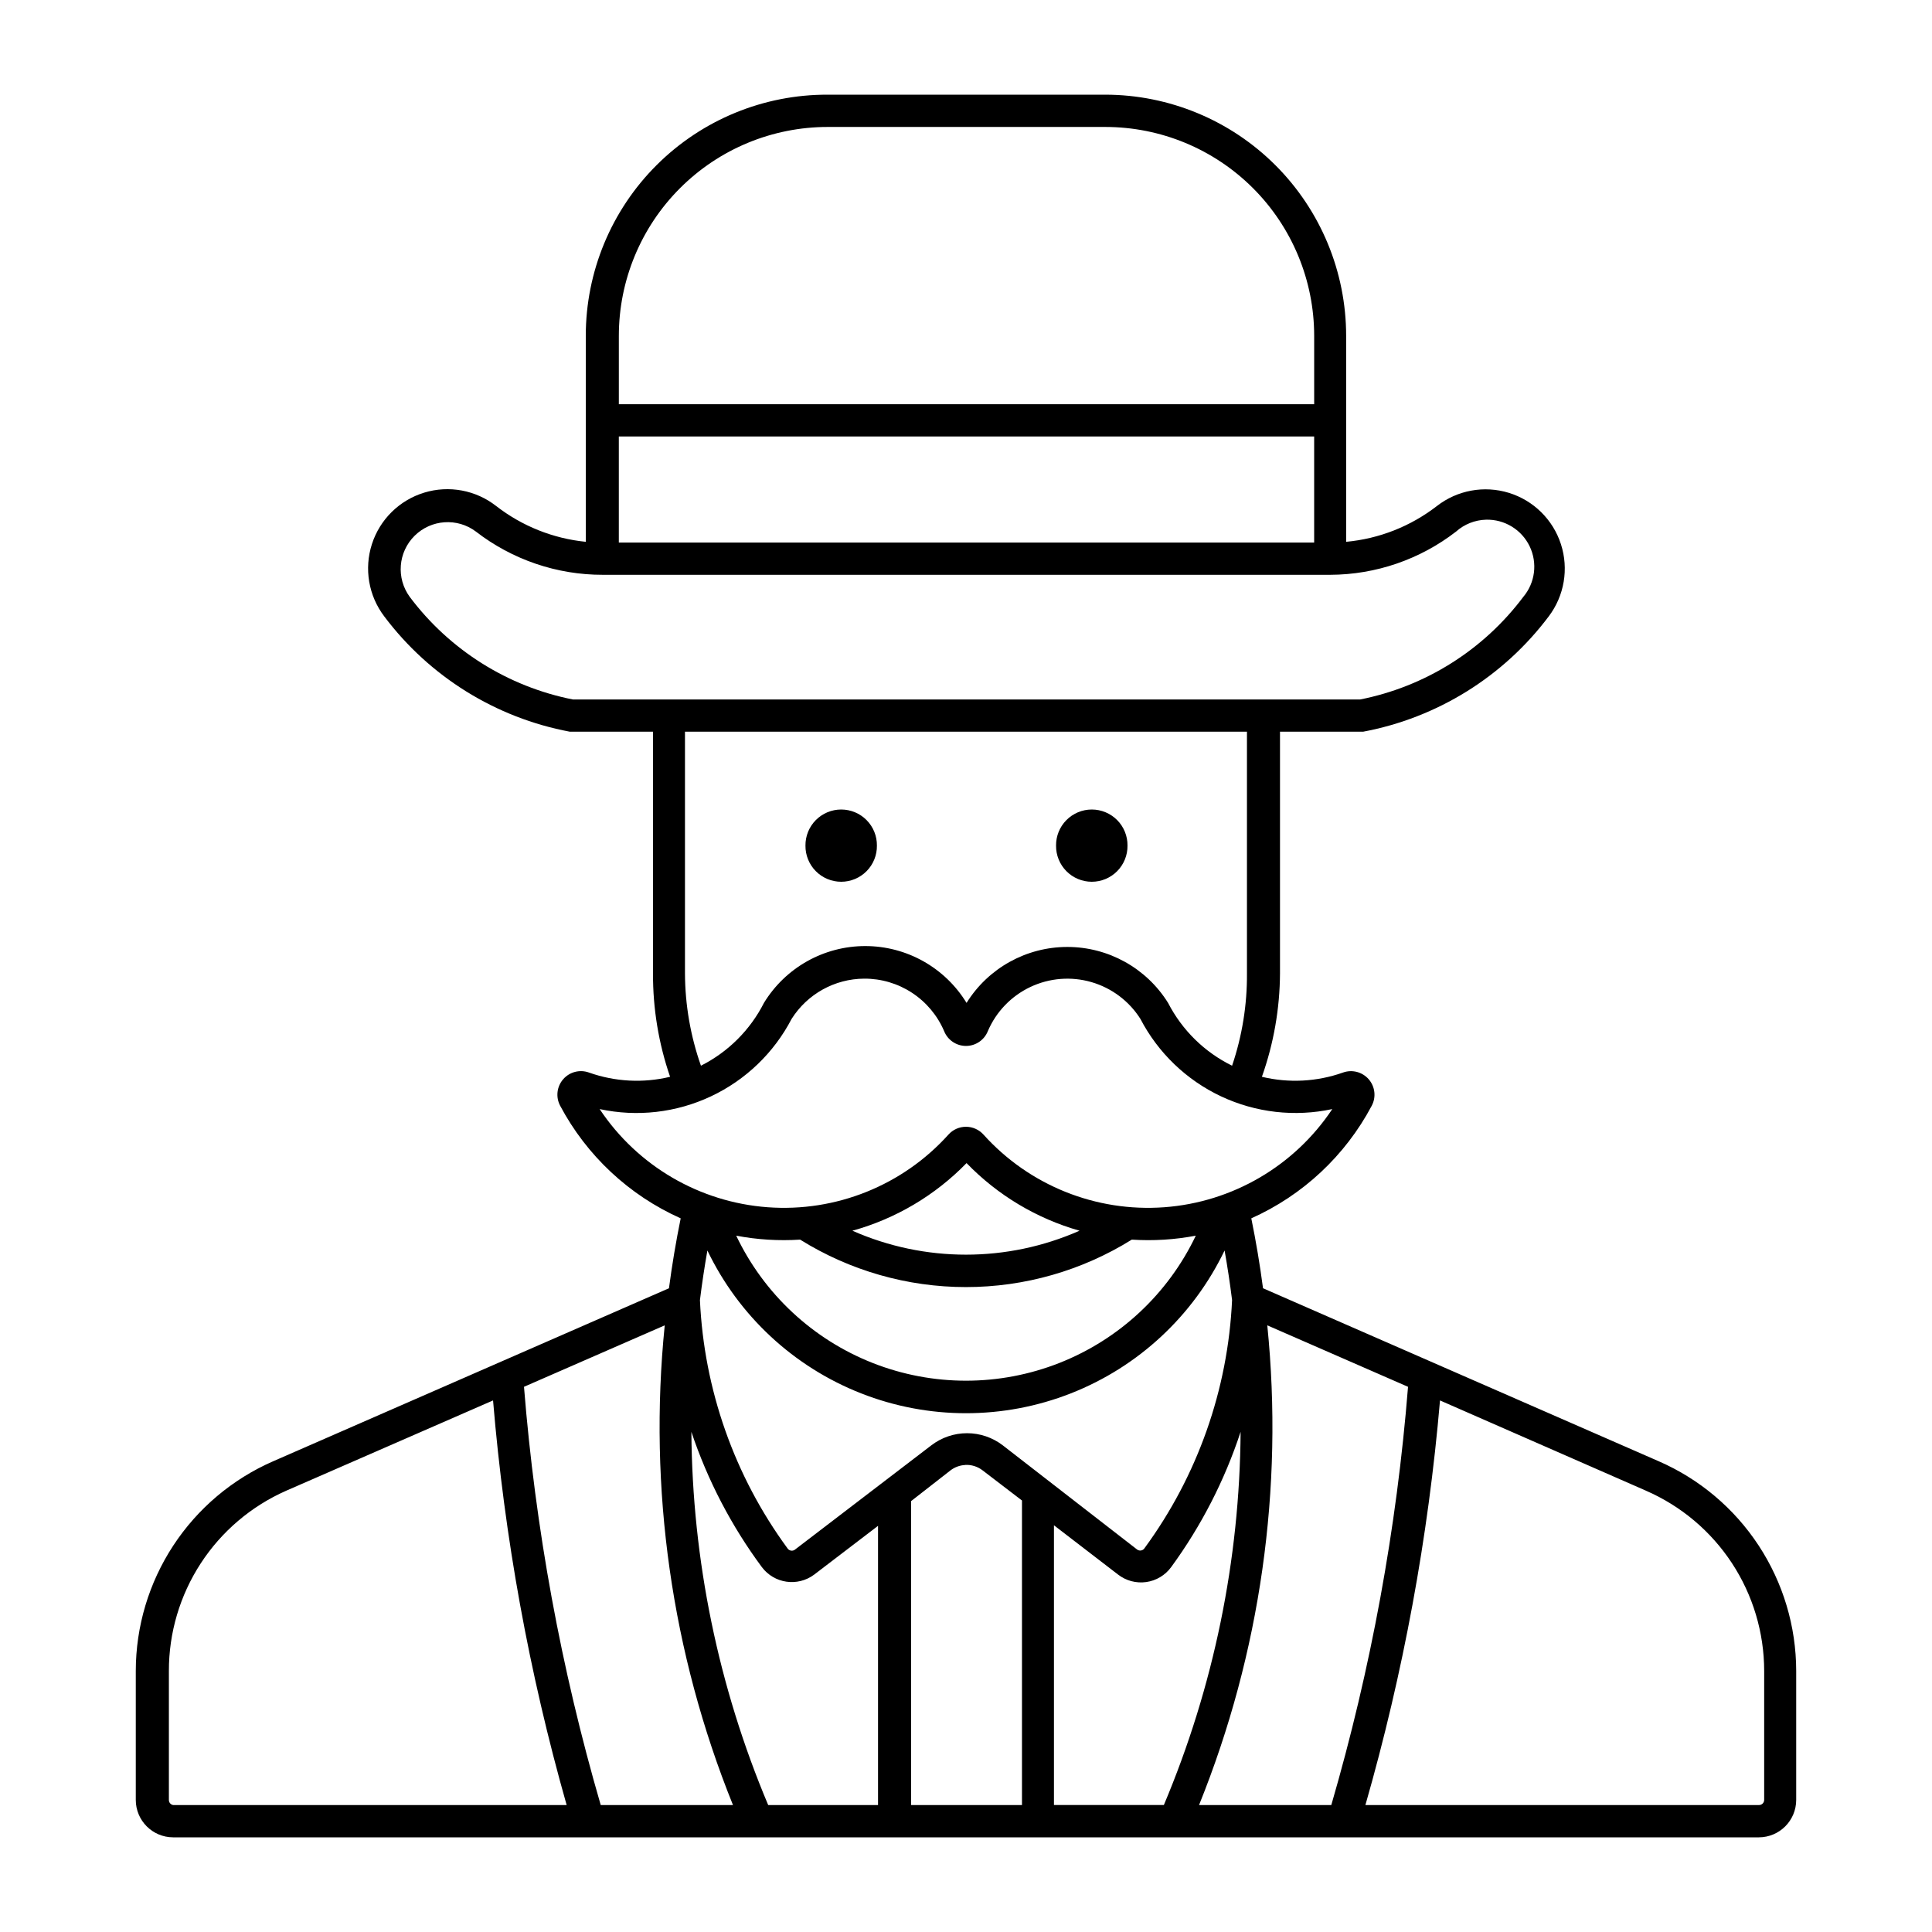 <?xml version="1.0" encoding="UTF-8"?>
<!-- Uploaded to: ICON Repo, www.svgrepo.com, Generator: ICON Repo Mixer Tools -->
<svg fill="#000000" width="800px" height="800px" version="1.1" viewBox="144 144 512 512" xmlns="http://www.w3.org/2000/svg">
 <g>
  <path d="m363.39 169.09c-16.996-0.062-33.316 6.641-45.352 18.637-12.039 11.996-18.805 28.289-18.801 45.285v54.574c-8.641-0.867-16.863-4.148-23.727-9.469-5.402-4.238-12.535-5.57-19.102-3.562-6.566 2.008-11.734 7.098-13.844 13.633s-0.891 13.688 3.262 19.156c11.996 15.973 29.535 26.875 49.168 30.562h22.059v64.066c-0.039 9.32 1.492 18.582 4.527 27.391-7.121 1.715-14.586 1.324-21.492-1.125-2.43-0.883-5.152-0.176-6.844 1.777-1.695 1.953-2.008 4.746-0.793 7.027 7.027 13.223 18.266 23.723 31.938 29.832-1.25 6.137-2.289 12.316-3.106 18.527l-104.85 45.832h-0.004c-10.82 4.715-20.035 12.484-26.508 22.355-6.473 9.871-9.926 21.418-9.938 33.223v34.191c0.004 5.465 4.426 9.898 9.895 9.91h420.24-0.004c5.469-0.012 9.891-4.445 9.895-9.91v-34.191c-0.012-11.809-3.469-23.355-9.945-33.227-6.477-9.875-15.695-17.641-26.523-22.352l-104.83-45.832c-0.816-6.211-1.855-12.391-3.106-18.527 13.664-6.113 24.895-16.609 31.914-29.832 1.211-2.277 0.898-5.062-0.789-7.012-1.688-1.949-4.398-2.664-6.824-1.793-6.906 2.449-14.371 2.84-21.492 1.125 3.125-8.793 4.746-18.055 4.797-27.391v-64.066h22.059-0.004c19.633-3.688 37.172-14.59 49.168-30.562 4.133-5.469 5.336-12.605 3.227-19.125-2.106-6.519-7.262-11.602-13.812-13.613-6.551-2.012-13.672-0.703-19.078 3.512-6.945 5.375-15.285 8.66-24.031 9.469v-54.574c0-16.941-6.723-33.191-18.695-45.18-11.973-11.984-28.215-18.727-45.16-18.742zm0 8.555h73.5-0.004c14.688-0.004 28.777 5.824 39.164 16.211 10.387 10.383 16.219 24.469 16.219 39.156v18.109h-184.27v-18.109c0-14.691 5.836-28.777 16.227-39.16 10.387-10.387 24.477-16.215 39.168-16.207zm-55.395 82.031h184.27v28.102h-184.27zm229.82 22.051v-0.004c4.906-0.129 9.43 2.633 11.559 7.055 2.125 4.426 1.457 9.684-1.711 13.434-10.574 14.078-25.977 23.75-43.25 27.164h-208.57 0.004c-17.27-3.414-32.668-13.09-43.238-27.164-3.66-4.977-3.121-11.887 1.273-16.234 4.391-4.344 11.305-4.816 16.242-1.102 9.629 7.449 21.465 11.48 33.637 11.453h192.75c12.078-0.035 23.805-4.062 33.359-11.453 2.191-1.957 5.008-3.07 7.945-3.152zm-212.29 56.18h148.93v64.047c0.062 8.32-1.27 16.59-3.941 24.469-7.297-3.582-13.242-9.418-16.961-16.645-5.742-9.223-15.84-14.828-26.703-14.828-10.863 0-20.961 5.606-26.703 14.828-5.715-9.355-15.887-15.062-26.848-15.062s-21.133 5.707-26.848 15.062c-3.648 7.188-9.5 13.02-16.695 16.645-2.769-7.863-4.199-16.133-4.231-24.469zm47.48 65.445c4.508-0.027 8.922 1.277 12.691 3.75 3.769 2.473 6.727 6 8.5 10.145 0.941 2.375 3.242 3.938 5.801 3.938 2.555 0 4.856-1.562 5.797-3.938 2.203-5.141 6.211-9.297 11.266-11.688 5.055-2.391 10.809-2.852 16.176-1.293 5.371 1.555 9.988 5.023 12.98 9.746 4.688 9.004 12.203 16.219 21.391 20.539 9.188 4.316 19.535 5.5 29.461 3.367-10.035 15.086-26.477 24.688-44.547 26.016-18.07 1.324-35.738-5.773-47.867-19.234-1.184-1.332-2.883-2.094-4.664-2.094s-3.477 0.762-4.66 2.094c-12.129 13.461-29.801 20.559-47.867 19.234-18.07-1.328-34.516-10.93-44.551-26.016 9.93 2.141 20.285 0.957 29.477-3.363 9.191-4.316 16.711-11.535 21.398-20.543 4.176-6.594 11.414-10.613 19.219-10.66zm27.141 48.879c8.227 8.504 18.555 14.688 29.941 17.922-19.172 8.461-41.02 8.461-60.191 0 11.496-3.184 21.934-9.371 30.25-17.922zm-61.043 19.234c5.578 1.062 11.27 1.414 16.938 1.047 13.188 8.219 28.414 12.578 43.949 12.578 15.539 0 30.766-4.359 43.949-12.578 5.676 0.371 11.375 0.02 16.961-1.047-7.348 15.418-20.273 27.477-36.168 33.738-15.891 6.262-33.57 6.262-49.461 0-15.895-6.262-28.82-18.32-36.168-33.738zm-7.637 3.922h-0.004c8.309 17.312 22.859 30.84 40.73 37.863 17.871 7.023 37.738 7.023 55.609 0 17.871-7.023 32.418-20.551 40.727-37.863 0.773 4.363 1.438 8.746 1.984 13.145-1.086 23.707-9.148 46.57-23.176 65.715-0.199 0.332-0.527 0.562-0.906 0.637-0.379 0.074-0.773-0.012-1.082-0.242l-35.613-27.621c-2.711-2.078-6.039-3.207-9.457-3.207-3.418 0-6.742 1.129-9.457 3.207l-36.18 27.664c-0.309 0.227-0.699 0.312-1.074 0.234-0.375-0.074-0.703-0.305-0.902-0.633-14.031-19.148-22.094-42.02-23.176-65.734 0.543-4.398 1.203-8.781 1.973-13.145zm-11.301 19.84h-0.004c-4.375 43.219 1.832 86.852 18.086 127.13h-35.047c-10.52-36.16-17.336-73.297-20.336-110.84zm159.68 0 37.301 16.293h-0.004c-3 37.543-9.816 74.68-20.336 110.84h-35.047c16.254-40.281 22.461-83.914 18.086-127.13zm-205.18 19.902c3.019 36.289 9.555 72.203 19.504 107.23h-104.28c-0.66-0.113-1.141-0.688-1.133-1.355v-34.191c-0.016-10.117 2.918-20.02 8.438-28.5 5.519-8.48 13.387-15.168 22.645-19.254zm250.95 0 54.562 23.906-0.004 0.004c9.309 4.043 17.23 10.715 22.801 19.199 5.566 8.48 8.539 18.406 8.551 28.551v34.195c0 0.367-0.145 0.723-0.41 0.984-0.262 0.258-0.621 0.398-0.992 0.391h-104.28c10.043-35.02 16.664-70.934 19.773-107.23zm-198.39 8.324h-0.004c4.305 12.852 10.605 24.949 18.672 35.84 3.269 4.367 9.449 5.269 13.832 2.023l16.961-12.953v73.996h-29.105c-13.203-31.309-20.121-64.906-20.359-98.887zm145.55 0h-0.004c-0.23 33.977-7.141 67.574-20.336 98.887h-29.129v-74.125l16.961 13.039c2.121 1.656 4.82 2.379 7.484 2.008 2.66-0.375 5.059-1.812 6.637-3.988 7.965-10.906 14.168-22.992 18.383-35.82zm-72.977 8.762c1.652-0.078 3.277 0.434 4.59 1.441l10.445 7.992v80.715h-29.395v-80.547l10.457-8.156 0.004-0.004c1.125-0.855 2.484-1.352 3.898-1.418z"/>
  <path d="m442.8 368.1c0.031-2.527-0.957-4.965-2.734-6.762-1.777-1.797-4.203-2.809-6.731-2.809-2.531 0-4.953 1.012-6.731 2.809-1.781 1.797-2.766 4.234-2.738 6.762-0.027 2.531 0.957 4.965 2.738 6.766 1.777 1.797 4.199 2.809 6.731 2.809 2.527 0 4.953-1.012 6.731-2.809 1.777-1.801 2.766-4.234 2.734-6.766z"/>
  <path d="m376.39 368.1c0.031-2.527-0.953-4.965-2.734-6.762-1.777-1.797-4.203-2.809-6.731-2.809-2.531 0-4.953 1.012-6.731 2.809-1.781 1.797-2.766 4.234-2.738 6.762-0.027 2.531 0.957 4.965 2.738 6.766 1.777 1.797 4.199 2.809 6.731 2.809 2.527 0 4.953-1.012 6.731-2.809 1.781-1.801 2.766-4.234 2.734-6.766z"/>
 </g>
</svg>